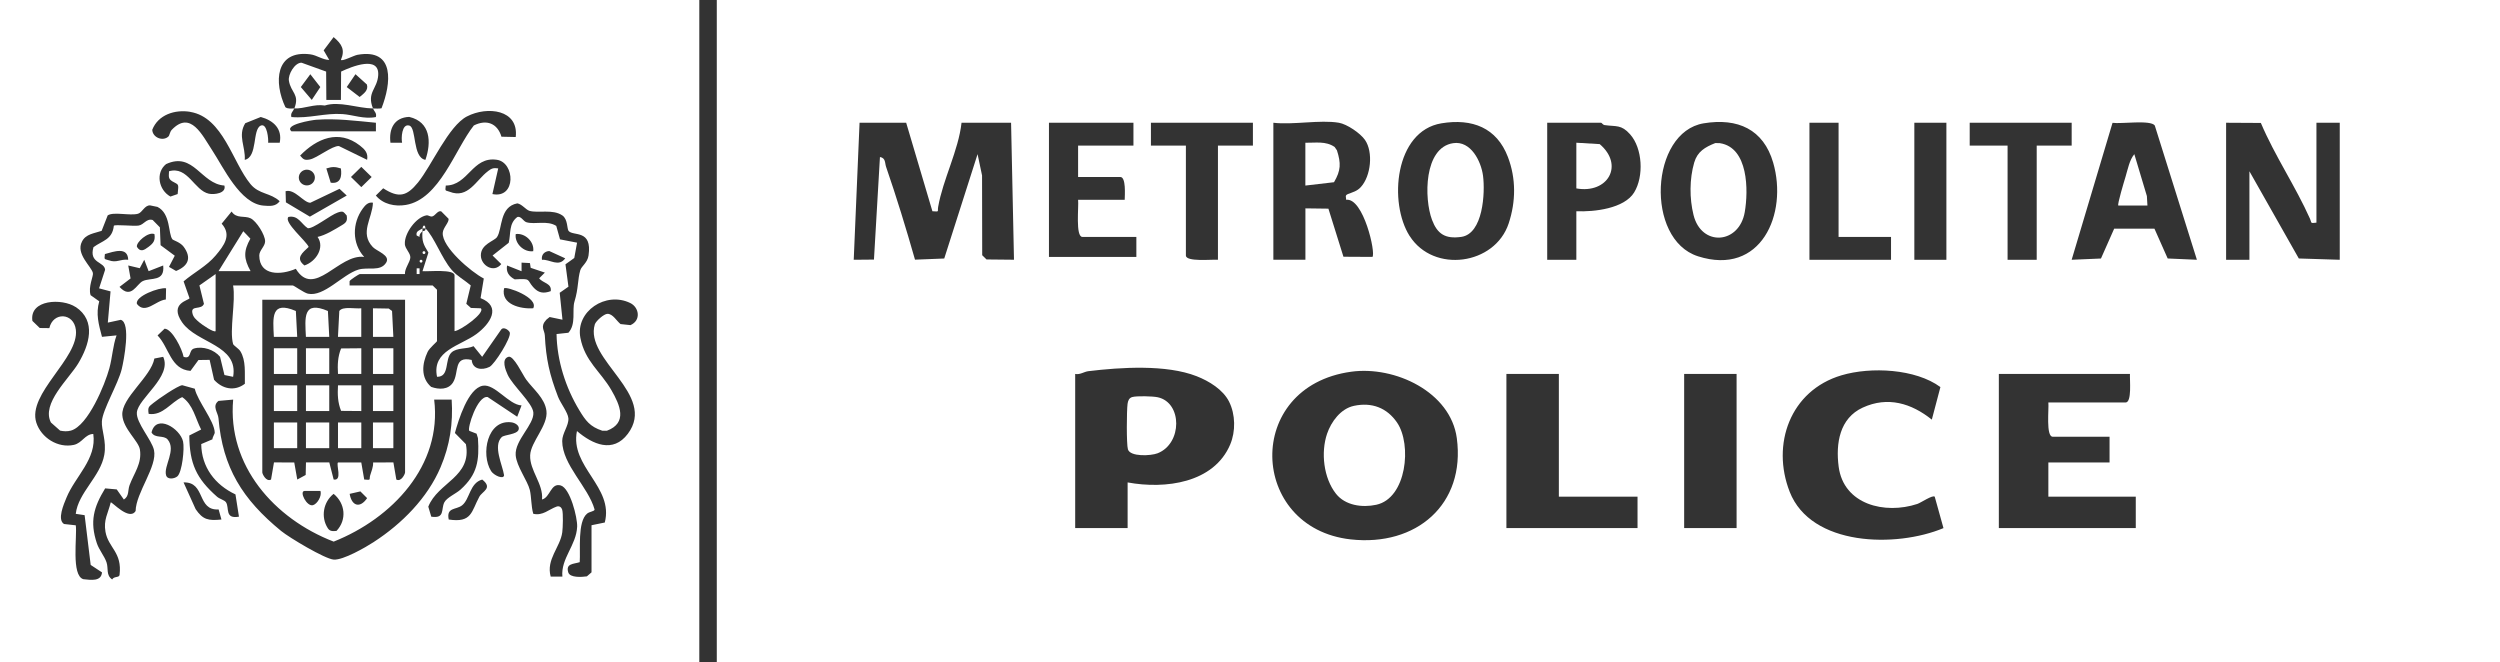 <?xml version="1.0" encoding="UTF-8"?> <svg xmlns="http://www.w3.org/2000/svg" width="151" height="40" viewBox="0 0 151 40" fill="none"><rect x="0" y="0" width="151" height="40" fill="#333333" stroke="none"/><g clip-path="url(#clip0_760_2103)"><path d="M43.294 0V40H151V0H43.294ZM109.29 7.414H111.05V14.31H114.218V15.69H109.29V7.414ZM76.908 7.414C78.106 7.555 79.727 7.222 80.868 7.414C81.355 7.497 82.161 8.041 82.446 8.453C82.953 9.186 82.805 10.631 82.195 11.298C81.961 11.555 81.711 11.602 81.413 11.722C81.213 11.803 81.311 11.914 81.309 12.067C82.353 11.929 83.115 15.312 82.893 15.517L81.144 15.507L80.236 12.603L78.847 12.585V15.688H76.911V7.412L76.908 7.414ZM59.589 15.674L59.325 15.415L59.316 10.597L59.045 9.31L57.032 15.614L55.266 15.684C54.731 13.803 54.154 11.921 53.517 10.071C53.44 9.847 53.503 9.543 53.149 9.483L52.787 15.679L51.565 15.69L51.917 7.414H54.733L56.317 12.759C56.767 12.79 56.613 12.791 56.664 12.498C56.951 10.84 57.89 9.097 58.077 7.412H61.069L61.245 15.688L59.589 15.671V15.674ZM63.357 7.414H68.46V8.793H65.117V10.69H67.668C68.019 10.69 67.938 11.779 67.932 12.069H65.117C65.166 12.464 64.946 14.31 65.38 14.31H68.636V15.517H63.357V7.414ZM74.305 26.847C73.316 29.179 70.38 29.559 68.108 29.138V31.897H64.941V22.586C65.233 22.647 65.479 22.45 65.738 22.419C67.688 22.184 70.44 22.003 72.279 22.724C73.038 23.022 73.869 23.533 74.235 24.257C74.625 25.031 74.638 26.059 74.305 26.845V26.847ZM73.564 8.793V15.69C73.207 15.659 71.628 15.833 71.628 15.431V8.793H69.516V7.414H75.676V8.793H73.564ZM81.579 32.579C75.431 31.89 75.099 23.348 81.612 22.452C84.249 22.088 87.619 23.671 87.992 26.469C88.525 30.464 85.544 33.022 81.579 32.579ZM85.144 14.259C83.867 12.257 84.236 7.916 87.063 7.448C88.925 7.14 90.403 7.716 91.077 9.481C91.575 10.786 91.561 12.174 91.124 13.495C90.292 16.009 86.591 16.522 85.146 14.257L85.144 14.259ZM98.907 31.897H90.987V22.586H94.155V30H98.907V31.897ZM98.708 11.616C98.108 12.602 96.283 12.805 95.211 12.759V15.69H93.451V7.414H96.707C96.747 7.414 96.812 7.54 96.915 7.555C97.617 7.657 97.921 7.507 98.458 8.112C99.213 8.96 99.296 10.652 98.706 11.617L98.708 11.616ZM104.89 31.897H101.723V22.586H104.89V31.897ZM102.555 15.478C99.357 14.455 99.662 7.984 102.904 7.448C104.959 7.109 106.515 7.812 107.099 9.821C108 12.915 106.369 16.698 102.555 15.479V15.478ZM108.097 29.703C106.978 26.847 108.118 23.593 111.223 22.669C113 22.14 115.702 22.274 117.201 23.379L116.682 25.345C115.453 24.36 114.023 23.922 112.509 24.619C111.108 25.262 110.872 26.786 111.055 28.186C111.355 30.478 113.843 31.086 115.807 30.438C116.018 30.369 116.745 29.871 116.858 30.002L117.386 31.898C114.526 33.096 109.389 33.003 108.097 29.705V29.703ZM117.562 15.69H115.626V7.414H117.562V15.69ZM118.97 7.414H125.129V8.793H123.017V15.69H121.258V8.793H118.97V7.414ZM129.001 31.897H120.73V22.586H128.649C128.628 22.933 128.778 24.31 128.385 24.31H123.721C123.762 24.683 123.563 26.379 123.985 26.379H127.417V27.931H123.721V30H129.001V31.897ZM130.928 15.612L130.128 13.81H127.697L126.898 15.614L125.128 15.69L127.597 7.419C128.119 7.495 129.902 7.226 130.149 7.581L132.693 15.69L130.925 15.612H130.928ZM141.321 15.69L138.848 15.612L135.865 10.345V15.69H134.457V7.414L136.556 7.426C137.405 9.426 138.644 11.241 139.529 13.224C139.633 13.455 139.515 13.503 139.913 13.448V7.414H141.321V15.69Z" fill="white"></path><path d="M0 40H42.238V0H0V40ZM8.189 30.867C7.807 31.485 6.744 30.279 6.688 30.345C6.529 31.005 6.242 31.398 6.371 32.121C6.545 33.098 7.39 33.347 7.221 34.726C7.198 34.905 6.878 34.793 6.776 35C6.388 34.736 6.563 34.34 6.432 33.959C6.308 33.59 5.982 33.214 5.848 32.807C5.415 31.5 5.653 30.64 6.351 29.498L7.05 29.56L7.481 30.172C7.814 29.962 7.708 29.622 7.826 29.303C8.097 28.571 8.583 27.993 8.451 27.152C8.37 26.636 7.444 25.91 7.388 25.078C7.316 24.035 9.125 22.764 9.324 21.655L9.857 21.552C10.41 22.755 8.331 24.067 8.266 24.919C8.219 25.535 9.166 26.569 9.301 27.183C9.519 28.172 8.208 29.753 8.191 30.867H8.189ZM7.886 16.817L7.745 16.035L8.441 16.2L8.713 15.69L8.977 16.379L9.857 16.035C9.966 17.048 9.1 16.748 8.622 16.979C8.245 17.16 7.923 18.103 7.219 17.328L7.888 16.817H7.886ZM6.568 15.721C6.311 15.626 6.288 15.726 6.336 15.345C6.878 15.197 7.714 14.876 7.744 15.688C7.237 15.643 7.047 15.897 6.568 15.719V15.721ZM9.328 14.138C9.389 14.526 9.271 14.684 8.972 14.91C8.706 15.11 8.485 15.252 8.272 14.914C8.194 14.641 8.961 13.974 9.328 14.14V14.138ZM11.005 19.478C10.185 18.298 11.434 18.145 11.446 18.01L11.089 16.995C11.717 16.457 12.486 16.072 13.023 15.434C13.537 14.826 14.007 14.2 13.388 13.51L13.989 12.776C14.283 13.228 14.767 13.007 15.137 13.186C15.489 13.355 16.012 14.183 16.013 14.572C16.013 14.879 15.658 15.124 15.66 15.431C15.667 16.672 16.969 16.626 17.867 16.235C18.979 18.06 20.464 15.309 21.997 15.519C21.251 14.7 21.268 13.474 21.914 12.593C22.064 12.39 22.24 12.19 22.525 12.243C22.497 13.186 21.701 14.06 22.518 14.922C22.759 15.178 23.604 15.421 23.322 15.867C22.967 16.426 22.235 16.103 21.638 16.288C20.682 16.581 19.568 17.952 18.599 17.738C18.356 17.684 17.754 17.243 17.687 17.243H14.079C14.25 18.184 13.847 19.959 14.079 20.778C14.104 20.867 14.417 21.052 14.516 21.212C14.868 21.781 14.773 22.54 14.79 23.179C14.176 23.654 13.425 23.497 12.93 22.938L12.661 21.736L11.987 21.745L11.506 22.402C10.294 22.309 10.225 20.997 9.516 20.26L9.942 19.852C10.403 19.871 11.001 21.081 11.089 21.553C11.587 21.719 11.376 21.152 11.719 21.05C12.254 20.893 12.944 21.124 13.291 21.55L13.557 22.652L14.081 22.76C14.415 20.831 11.886 20.741 11.007 19.478H11.005ZM10.394 10.945C10.793 11.186 10.806 11.036 10.73 11.721L10.294 11.872C9.583 11.481 9.379 10.438 10.03 9.912C11.693 9.14 12.138 11.11 13.553 11.207C13.689 11.678 12.934 11.769 12.615 11.7C11.733 11.51 11.343 10.012 10.209 10.345C10.206 10.6 10.132 10.786 10.396 10.945H10.394ZM18.391 16.035C17.816 15.593 18.273 15.267 18.643 14.914C18.512 14.571 17.108 13.412 17.423 13.103C18.013 12.986 18.189 13.517 18.586 13.781C18.9 13.848 19.973 12.974 20.404 12.835C20.728 12.729 20.73 12.778 20.941 13.017C20.989 13.333 20.924 13.438 20.656 13.598C20.212 13.864 19.669 14.203 19.181 14.31C19.635 14.957 19.081 15.802 18.391 16.033V16.035ZM20.471 8.822C20.075 8.79 19.158 9.543 18.717 9.631C18.396 9.695 18.321 9.631 18.127 9.397C19.134 8.366 20.454 7.795 21.737 8.79C22.036 9.022 22.25 9.248 22.173 9.653L20.47 8.821L20.471 8.822ZM19.975 11.034L19.711 10.174C20.068 10.064 20.232 10.064 20.589 10.174C20.656 10.622 20.589 11.128 19.975 11.034ZM19.019 10.724C19.019 10.988 18.801 11.2 18.534 11.2C18.266 11.2 18.048 10.986 18.048 10.724C18.048 10.462 18.266 10.248 18.534 10.248C18.801 10.248 19.019 10.462 19.019 10.724ZM21.823 10.078L22.448 10.69L21.823 11.302L21.198 10.69L21.823 10.078ZM17.599 7.931C17.138 7.526 18.85 7.253 19.088 7.234C20.3 7.14 21.52 7.302 22.705 7.414V7.931H17.601H17.599ZM18.741 12.248L20.506 11.405L20.943 11.81L18.717 13.086L17.268 12.221L17.249 11.55C17.798 11.388 18.338 12.245 18.743 12.247L18.741 12.248ZM24.454 14.736C24.41 14.105 25.14 13.09 25.783 13.003C25.858 12.993 25.988 13.1 26.105 13.074C26.295 13.029 26.434 12.702 26.647 12.764L27.09 13.21C27.14 13.426 26.765 13.745 26.742 14.059C26.677 14.915 28.459 16.434 29.221 16.822L29.026 18.007C30.318 18.514 29.605 19.564 28.776 20.176C27.808 20.89 26.068 21.167 26.397 22.759C27.178 22.769 26.842 21.691 27.271 21.29C27.595 20.985 28.208 21.097 28.602 20.909L29.123 21.553L30.265 19.914C30.422 19.693 30.76 19.962 30.793 20.09C30.879 20.414 29.869 22.01 29.566 22.16C29.091 22.395 28.532 22.295 28.491 21.741C27.363 21.479 27.745 22.495 27.361 23.102C27.081 23.545 26.515 23.54 26.04 23.367C25.401 22.812 25.491 21.969 25.828 21.255C25.945 21.01 26.395 20.647 26.395 20.603V17.5L26.131 17.241H21.115V16.983C21.152 16.895 21.693 16.552 21.731 16.552H24.459C24.436 16.226 24.758 15.845 24.783 15.572C24.809 15.29 24.473 15.05 24.45 14.735L24.454 14.736ZM29.473 10.34C28.753 10.879 28.275 12.024 27.154 11.581C26.905 11.483 26.875 11.588 26.925 11.207C28.289 11.202 28.525 9.434 30.008 9.65C31.117 9.812 31.186 12.017 29.741 11.722L30.093 10.171C29.8 10.128 29.695 10.171 29.471 10.338L29.473 10.34ZM31.502 16.381V15.862L32.009 15.89L32.053 16.176L32.91 16.465L32.564 16.81C32.789 17.107 33.341 17.107 33.264 17.586C32.826 17.743 32.521 17.703 32.197 17.334C31.803 16.886 32.109 16.816 31.089 16.874C30.742 16.688 30.557 16.436 30.626 16.036L31.504 16.383L31.502 16.381ZM31.15 14.138C31.715 14.057 32.287 14.61 32.206 15.172C31.641 15.253 31.069 14.7 31.15 14.138ZM33.174 15.162L34.14 15.603C33.741 16.153 33.238 15.66 32.734 15.69C32.683 15.383 32.891 15.179 33.174 15.162ZM32.206 18.621C31.436 18.672 30.239 18.386 30.446 17.414C30.587 17.278 32.553 17.978 32.206 18.621ZM21.999 28.965L21.821 27.931H20.415C20.288 28.055 20.697 29.059 20.153 28.964L19.889 27.929H18.481L18.463 28.688L17.955 28.964L17.773 27.934L16.548 27.929L16.371 28.964C16.08 29.128 15.843 28.624 15.843 28.533V18.102H24.466V28.533C24.466 28.626 24.23 29.128 23.938 28.964L23.761 27.929L22.536 27.934C22.55 28.21 22.433 28.457 22.358 28.715C22.282 28.971 22.455 29.009 22.002 28.964L21.999 28.965ZM22.175 30.086C21.742 30.724 21.242 30.564 21.119 29.829L21.767 29.681L22.175 30.088V30.086ZM20.325 32.067C20.103 32.086 19.927 32.105 19.795 31.898C19.368 31.228 19.524 30.322 20.151 29.828C20.855 30.405 20.962 31.391 20.325 32.067ZM18.907 30.512C18.528 30.622 18.057 29.671 18.391 29.654H19.357C19.449 29.957 19.171 30.434 18.905 30.512H18.907ZM10.017 18.09C9.408 18.145 8.782 19.009 8.272 18.36C8.131 17.895 9.634 17.341 10.031 17.414L10.017 18.09ZM10.713 28.771C10.545 28.917 10.114 28.993 10.031 28.705C9.87 28.145 10.665 27.183 10.125 26.545C9.887 26.264 9.359 26.498 9.152 26.119C9.433 24.969 10.878 25.876 11.057 26.667C11.152 27.086 11.003 28.517 10.713 28.771ZM11.816 30.752L11.087 29.138C12.435 29.093 11.871 30.848 13.205 30.771L13.375 31.379C12.585 31.457 12.256 31.397 11.816 30.752ZM13.648 30.336C13.562 30.205 13.264 30.138 13.11 30.002C11.855 28.9 11.446 27.993 11.434 26.303L12.149 25.943C11.8 25.269 11.666 24.44 11.005 23.986C10.313 24.295 9.84 25.126 8.979 24.998C8.912 24.572 8.991 24.567 9.269 24.336C9.54 24.112 10.744 23.285 11.008 23.267L11.765 23.478C11.932 24.231 12.946 25.419 12.97 26.122C12.974 26.212 12.835 26.393 12.83 26.535L12.154 26.822C12.173 28.21 12.978 29.278 14.222 29.862L14.433 31.207C13.555 31.364 13.868 30.669 13.65 30.338L13.648 30.336ZM22.587 32.731C22.075 33.064 20.725 33.84 20.158 33.8C19.628 33.764 17.467 32.469 16.981 32.071C14.646 30.16 13.446 28.243 13.196 25.262C13.168 24.919 12.789 24.533 13.196 24.215L14.083 24.136C13.729 28.109 16.548 31.322 20.154 32.714C23.69 31.307 26.715 28.119 26.224 24.136H27.28C27.375 25.566 27.171 26.904 26.61 28.222C25.823 30.076 24.274 31.636 22.587 32.729V32.731ZM26.837 30.343C26.626 30.764 26.89 31.338 26.048 31.207L25.869 30.603C26.455 29.121 28.514 28.822 28.141 26.828L27.477 26.154C27.687 25.383 28.269 23.457 29.16 23.298C29.89 23.167 30.733 24.457 31.502 24.486L31.24 25.172L29.454 23.981C28.829 23.878 28.204 25.897 28.347 26.024L28.785 26.195L28.868 26.462C28.954 27.814 28.847 28.643 27.812 29.574C27.546 29.814 26.985 30.052 26.837 30.343ZM28.952 30.002C28.47 30.888 28.514 31.595 27.103 31.378C26.948 30.629 27.543 30.805 27.905 30.526C28.38 30.16 28.363 29.171 29.127 28.965C29.785 29.486 29.132 29.672 28.952 30.002ZM29.658 28.445C29.03 27.436 29.427 25.321 30.89 25.509C31.11 25.536 31.402 25.709 31.326 25.947C31.23 26.255 30.459 26.247 30.299 26.405C29.765 26.936 30.353 28.09 30.446 28.705C30.424 28.979 29.829 28.721 29.656 28.445H29.658ZM33.262 34.828C32.972 33.785 33.841 33.055 33.961 32.15C33.998 31.866 34.024 31.017 33.956 30.786C33.917 30.657 33.799 30.533 33.614 30.6C33.146 30.769 32.783 31.166 32.21 31.033C32.076 30.584 32.102 30.012 32.002 29.598C31.865 29.033 31.194 28.16 31.147 27.491C31.084 26.588 32.271 25.647 32.215 24.919C32.171 24.345 30.964 23.291 30.663 22.633C30.54 22.362 30.26 21.686 30.712 21.55C31.025 21.457 31.569 22.638 31.777 22.921C32.201 23.502 32.907 24.038 33.005 24.817C33.116 25.703 32.055 26.681 32.022 27.497C31.983 28.422 32.829 29.226 32.738 30.171C33.241 30.041 33.261 29.148 33.866 29.321C34.438 29.485 34.883 31.271 34.86 31.81C34.813 32.938 33.866 33.728 33.968 34.828H33.266H33.262ZM31.969 12.733C32.514 12.89 33.389 12.612 33.97 13.015C34.301 13.247 34.242 13.822 34.341 13.945C34.616 14.288 35.782 13.829 35.548 15.431C35.483 15.874 35.123 16.072 35.05 16.321C34.883 16.888 34.947 17.404 34.698 18.217C34.542 18.733 34.813 19.571 34.331 20.098L33.616 20.176C33.642 21.771 34.158 23.403 34.989 24.776C35.369 25.405 35.631 25.769 36.376 26.015H36.661C37.922 25.541 37.447 24.464 36.928 23.564C36.275 22.433 35.325 21.824 35.054 20.398C34.753 18.814 36.587 17.576 38.072 18.305C38.602 18.566 38.736 19.348 38.081 19.638L37.481 19.574C37.24 19.383 37.018 18.955 36.694 18.955C36.478 18.955 35.987 19.395 35.927 19.593C35.283 21.731 39.7 23.831 37.921 26.202C37.028 27.391 35.798 26.845 34.848 26.035C34.408 28.193 37.087 29.404 36.529 31.56L35.728 31.724V34.569L35.448 34.812C35.149 34.855 34.424 34.91 34.322 34.569C34.16 34.031 34.639 34.074 35.015 33.955C35.068 33.228 34.873 31.512 35.459 31.024C35.617 30.893 35.913 30.891 35.913 30.771C35.527 29.402 33.964 28.076 33.957 26.638C33.956 26.171 34.362 25.7 34.331 25.264C34.304 24.916 33.852 24.347 33.706 23.967C33.194 22.633 32.979 21.69 32.908 20.264C32.893 19.934 32.604 19.735 33.002 19.307L33.199 19.148L33.973 19.31L33.806 17.684L34.334 17.316L34.154 15.964L34.686 15.583L34.855 14.657L33.825 14.457L33.598 13.645C33.051 13.295 32.312 13.576 31.8 13.424C31.606 13.367 31.48 13.043 31.249 13.105C30.714 13.512 30.867 14.105 30.726 14.665L29.751 15.433L30.277 15.95C29.825 16.515 29.052 16.035 29.044 15.433C29.033 14.743 29.857 14.564 30.02 14.319C30.357 13.817 30.154 12.49 31.245 12.283C31.523 12.326 31.766 12.672 31.976 12.733H31.969ZM28.208 7.031C29.429 6.397 31.342 6.612 31.15 8.276L30.288 8.257C30.047 7.453 29.392 7.19 28.62 7.578C27.488 9.003 26.553 12.031 24.514 12.378C23.85 12.49 23.132 12.335 22.701 11.809L23.145 11.372C24.088 11.981 24.57 11.855 25.244 11.026C26.082 9.99 27.088 7.612 28.206 7.031H28.208ZM24.721 7.062C26.006 7.366 26.066 8.583 25.695 9.655C24.906 9.516 25.168 7.722 24.727 7.586C24.259 7.441 24.227 8.371 24.287 8.621H23.583C23.479 7.798 23.799 7.093 24.721 7.06V7.062ZM18.738 3.281C19.139 3.333 19.479 3.612 19.887 3.621L19.549 3.041L20.151 2.241C20.652 2.666 20.853 3.005 20.591 3.619C20.689 3.716 21.369 3.35 21.594 3.31C23.894 2.902 23.62 5.072 23.043 6.541C22.873 6.572 22.698 6.553 22.527 6.552C22.599 6.733 22.766 6.821 22.703 7.069C22.001 7.214 21.311 6.931 20.686 6.89C19.623 6.817 18.66 7.167 17.599 7.069C17.534 6.821 17.703 6.733 17.775 6.552C17.594 6.545 17.402 6.593 17.238 6.476C16.533 4.988 16.617 3.009 18.739 3.281H18.738ZM14.813 7.443L15.751 7.066C16.529 7.279 17.062 7.786 16.895 8.621H16.195C16.223 8.45 16.145 7.416 15.751 7.586C15.23 7.812 15.577 9.486 14.783 9.655C14.838 8.864 14.347 8.198 14.813 7.443ZM11.492 6.759C13.483 7.091 14.04 9.805 15.132 11.122C15.651 11.748 16.332 11.634 16.893 12.153C16.654 12.486 16.283 12.448 15.918 12.419C14.505 12.305 13.5 10.116 12.817 9.078C12.21 8.157 11.511 6.652 10.375 7.841C10.255 7.967 10.243 8.178 10.176 8.241C9.85 8.555 9.22 8.321 9.196 7.841C9.547 6.933 10.561 6.6 11.492 6.755V6.759ZM4.57 18.54C5.845 19.386 5.387 20.85 4.724 21.953C4.159 22.891 2.485 24.372 3.076 25.519L3.631 26.01C3.845 26.055 4.074 26.069 4.287 26.007C5.324 25.705 6.336 23.233 6.605 22.245C6.79 21.567 6.813 20.893 7.04 20.257L6.16 20.345C5.961 19.597 5.778 18.959 5.994 18.198L5.472 17.829C5.315 17.319 5.653 16.681 5.611 16.488C5.526 16.097 4.56 15.335 4.952 14.591C5.178 14.131 5.693 14.097 6.139 13.943L6.505 13.009C6.864 12.772 7.854 13.048 8.338 12.909C8.599 12.833 8.729 12.393 9.065 12.405L9.511 12.497C10.32 12.902 10.149 14.122 10.415 14.455C10.466 14.519 10.892 14.628 11.096 14.907C11.582 15.574 11.381 16.059 10.635 16.367L10.207 16.119L10.556 15.445L9.699 14.81L9.657 13.731L9.222 13.288C8.835 13.178 8.703 13.576 8.363 13.626C8.053 13.671 6.967 13.547 6.876 13.634C6.788 14.479 6.183 14.531 5.646 14.929C5.354 15.919 6.316 15.791 6.348 16.297L5.984 17.416L6.677 17.6L6.512 19.486L7.293 19.317C7.923 19.483 7.478 21.779 7.353 22.293C7.135 23.188 6.2 24.74 6.154 25.443C6.119 25.988 6.445 26.636 6.3 27.469C6.072 28.781 4.722 29.752 4.576 31.036L5.111 31.116L5.477 34.122L6.161 34.572C6.114 35.138 5.486 35.029 5.037 34.984C4.289 34.767 4.667 32.4 4.578 31.729L3.867 31.65C3.442 31.386 3.852 30.453 4.016 30.057C4.546 28.765 5.85 27.728 5.635 26.212C5.137 26.221 4.963 26.76 4.461 26.871C3.492 27.084 2.487 26.434 2.195 25.531C1.628 23.772 4.782 21.638 4.583 19.924C4.461 18.879 3.205 18.824 2.98 19.819L2.401 19.812L1.957 19.383C1.763 18.081 3.754 18.002 4.572 18.547L4.57 18.54Z" fill="white"></path><path d="M22.844 4.534C22.916 3.344 21.251 4.015 20.603 4.323L20.591 6.035H19.711L19.699 4.323L18.212 3.787C17.8 3.782 17.388 4.504 17.45 4.875C17.569 5.606 18.116 5.694 17.777 6.551C18.393 6.572 18.968 6.27 19.619 6.373C20.499 6.091 21.584 6.537 22.529 6.551C22.136 5.573 22.794 5.382 22.845 4.534H22.844ZM18.831 6.034L18.169 5.258L18.743 4.484L19.347 5.258L18.831 6.034ZM21.723 5.858L20.943 5.258L21.471 4.482L22.161 5.104C22.265 5.456 21.974 5.649 21.723 5.858Z" fill="white"></path><path d="M81.778 24.513C80.975 24.685 80.401 25.475 80.155 26.199C79.773 27.323 79.94 28.871 80.695 29.825C81.255 30.53 82.269 30.673 83.126 30.488C84.963 30.094 85.288 26.849 84.382 25.523C83.773 24.631 82.86 24.282 81.778 24.513Z" fill="white"></path><path d="M69.926 23.994C69.624 23.929 68.661 23.905 68.39 23.981C68.196 24.034 68.129 24.206 68.105 24.391C68.05 24.796 68.034 26.824 68.126 27.139C68.26 27.598 69.507 27.539 69.921 27.377C71.415 26.791 71.42 24.315 69.926 23.994Z" fill="white"></path><path d="M80.751 9.08L80.609 8.875C80.074 8.508 79.462 8.632 78.844 8.622V11.208L80.574 11.006C80.993 10.292 81 9.863 80.751 9.08Z" fill="white"></path><path d="M128.913 9.311C128.617 9.666 128.517 10.235 128.38 10.685C128.302 10.94 127.877 12.347 127.945 12.414H129.705L129.672 11.843L128.913 9.311Z" fill="white"></path><path d="M103.884 8.646L103.604 8.641C102.988 8.885 102.523 9.154 102.33 9.818C102.043 10.808 102.041 11.984 102.288 12.982C102.765 14.92 105.049 14.749 105.383 12.811C105.61 11.501 105.603 8.913 103.884 8.648V8.646Z" fill="white"></path><path d="M87.772 8.647C85.996 8.912 86.008 11.99 86.494 13.281C86.818 14.138 87.298 14.442 88.257 14.309C89.581 14.126 89.711 11.642 89.574 10.609C89.458 9.743 88.84 8.486 87.77 8.647H87.772Z" fill="white"></path><path d="M96.622 8.704L95.211 8.621V11.38C97.106 11.721 98.122 9.98 96.622 8.704Z" fill="white"></path><path d="M20.494 18.784L20.413 20.345H21.821V18.62C21.457 18.665 20.7 18.481 20.492 18.786L20.494 18.784Z" fill="white"></path><path d="M18.479 20.345H19.887L19.806 18.784C18.282 18.131 18.421 19.188 18.477 20.345H18.479Z" fill="white"></path><path d="M16.543 20.345H17.951L17.87 18.784C16.346 18.131 16.485 19.188 16.541 20.345H16.543Z" fill="white"></path><path d="M17.951 25.518H16.543V27.069H17.951V25.518Z" fill="white"></path><path d="M17.951 21.035H16.543V22.587H17.951V21.035Z" fill="white"></path><path d="M19.887 21.035H18.479V22.587H19.887V21.035Z" fill="white"></path><path d="M19.887 25.518H18.479V27.069H19.887V25.518Z" fill="white"></path><path d="M21.823 25.518H20.415V27.069H21.823V25.518Z" fill="white"></path><path d="M17.951 23.275H16.543V24.827H17.951V23.275Z" fill="white"></path><path d="M19.887 23.275H18.479V24.827H19.887V23.275Z" fill="white"></path><path d="M20.415 22.587H21.823V21.035L20.602 21.046C20.396 21.554 20.383 22.044 20.415 22.587Z" fill="white"></path><path d="M20.602 24.817L21.823 24.827V23.275H20.415C20.383 23.82 20.397 24.308 20.602 24.817Z" fill="white"></path><path d="M23.68 18.785L23.479 18.637L22.527 18.621V20.345H23.759L23.68 18.785Z" fill="white"></path><path d="M23.759 23.275H22.527V24.827H23.759V23.275Z" fill="white"></path><path d="M23.759 21.035H22.527V22.587H23.759V21.035Z" fill="white"></path><path d="M23.759 25.518H22.527V27.069H23.759V25.518Z" fill="white"></path><path d="M12.318 18.352C12.168 18.737 11.541 18.427 11.614 18.878C11.661 19.17 11.846 19.304 12.054 19.483C12.182 19.594 12.921 20.109 13.023 19.999V16.551L12.045 17.239L12.318 18.352Z" fill="white"></path><path d="M15.123 14.415L14.695 13.965L13.199 16.377H15.135C14.713 15.62 14.704 15.163 15.123 14.415Z" fill="white"></path><path d="M25.519 13.965C25.473 14.564 25.57 14.76 25.876 15.255L25.519 16.379C25.876 16.412 27.454 16.236 27.454 16.638V20C27.791 19.983 29.339 18.891 29.038 18.621L28.444 18.6L28.164 18.352L28.433 17.239C28.044 16.903 27.623 16.695 27.277 16.295C26.68 15.607 26.224 14.302 25.695 13.793C25.728 13.979 25.534 13.95 25.519 13.965Z" fill="white"></path><path d="M25.343 14.31C25.318 14.146 25.415 14.069 25.519 13.965C25.522 13.909 25.515 13.85 25.519 13.793C25.357 13.909 25.096 13.955 25.167 14.224L25.343 14.31Z" fill="white"></path><path d="M25.607 13.623C25.515 13.656 25.538 13.782 25.519 13.794H25.695C25.682 13.783 25.712 13.625 25.607 13.623Z" fill="white"></path><path d="M25.341 16.207H25.167V16.552H25.341V16.207Z" fill="white"></path><path d="M25.607 15.172C25.492 15.172 25.492 15.344 25.607 15.344C25.721 15.344 25.721 15.172 25.607 15.172Z" fill="white"></path><path d="M25.431 15.69C25.316 15.69 25.316 15.862 25.431 15.862C25.545 15.862 25.545 15.69 25.431 15.69Z" fill="white"></path></g><defs><clipPath id="clip0_760_2103"><rect width="151" height="40" fill="white"></rect></clipPath></defs></svg> 